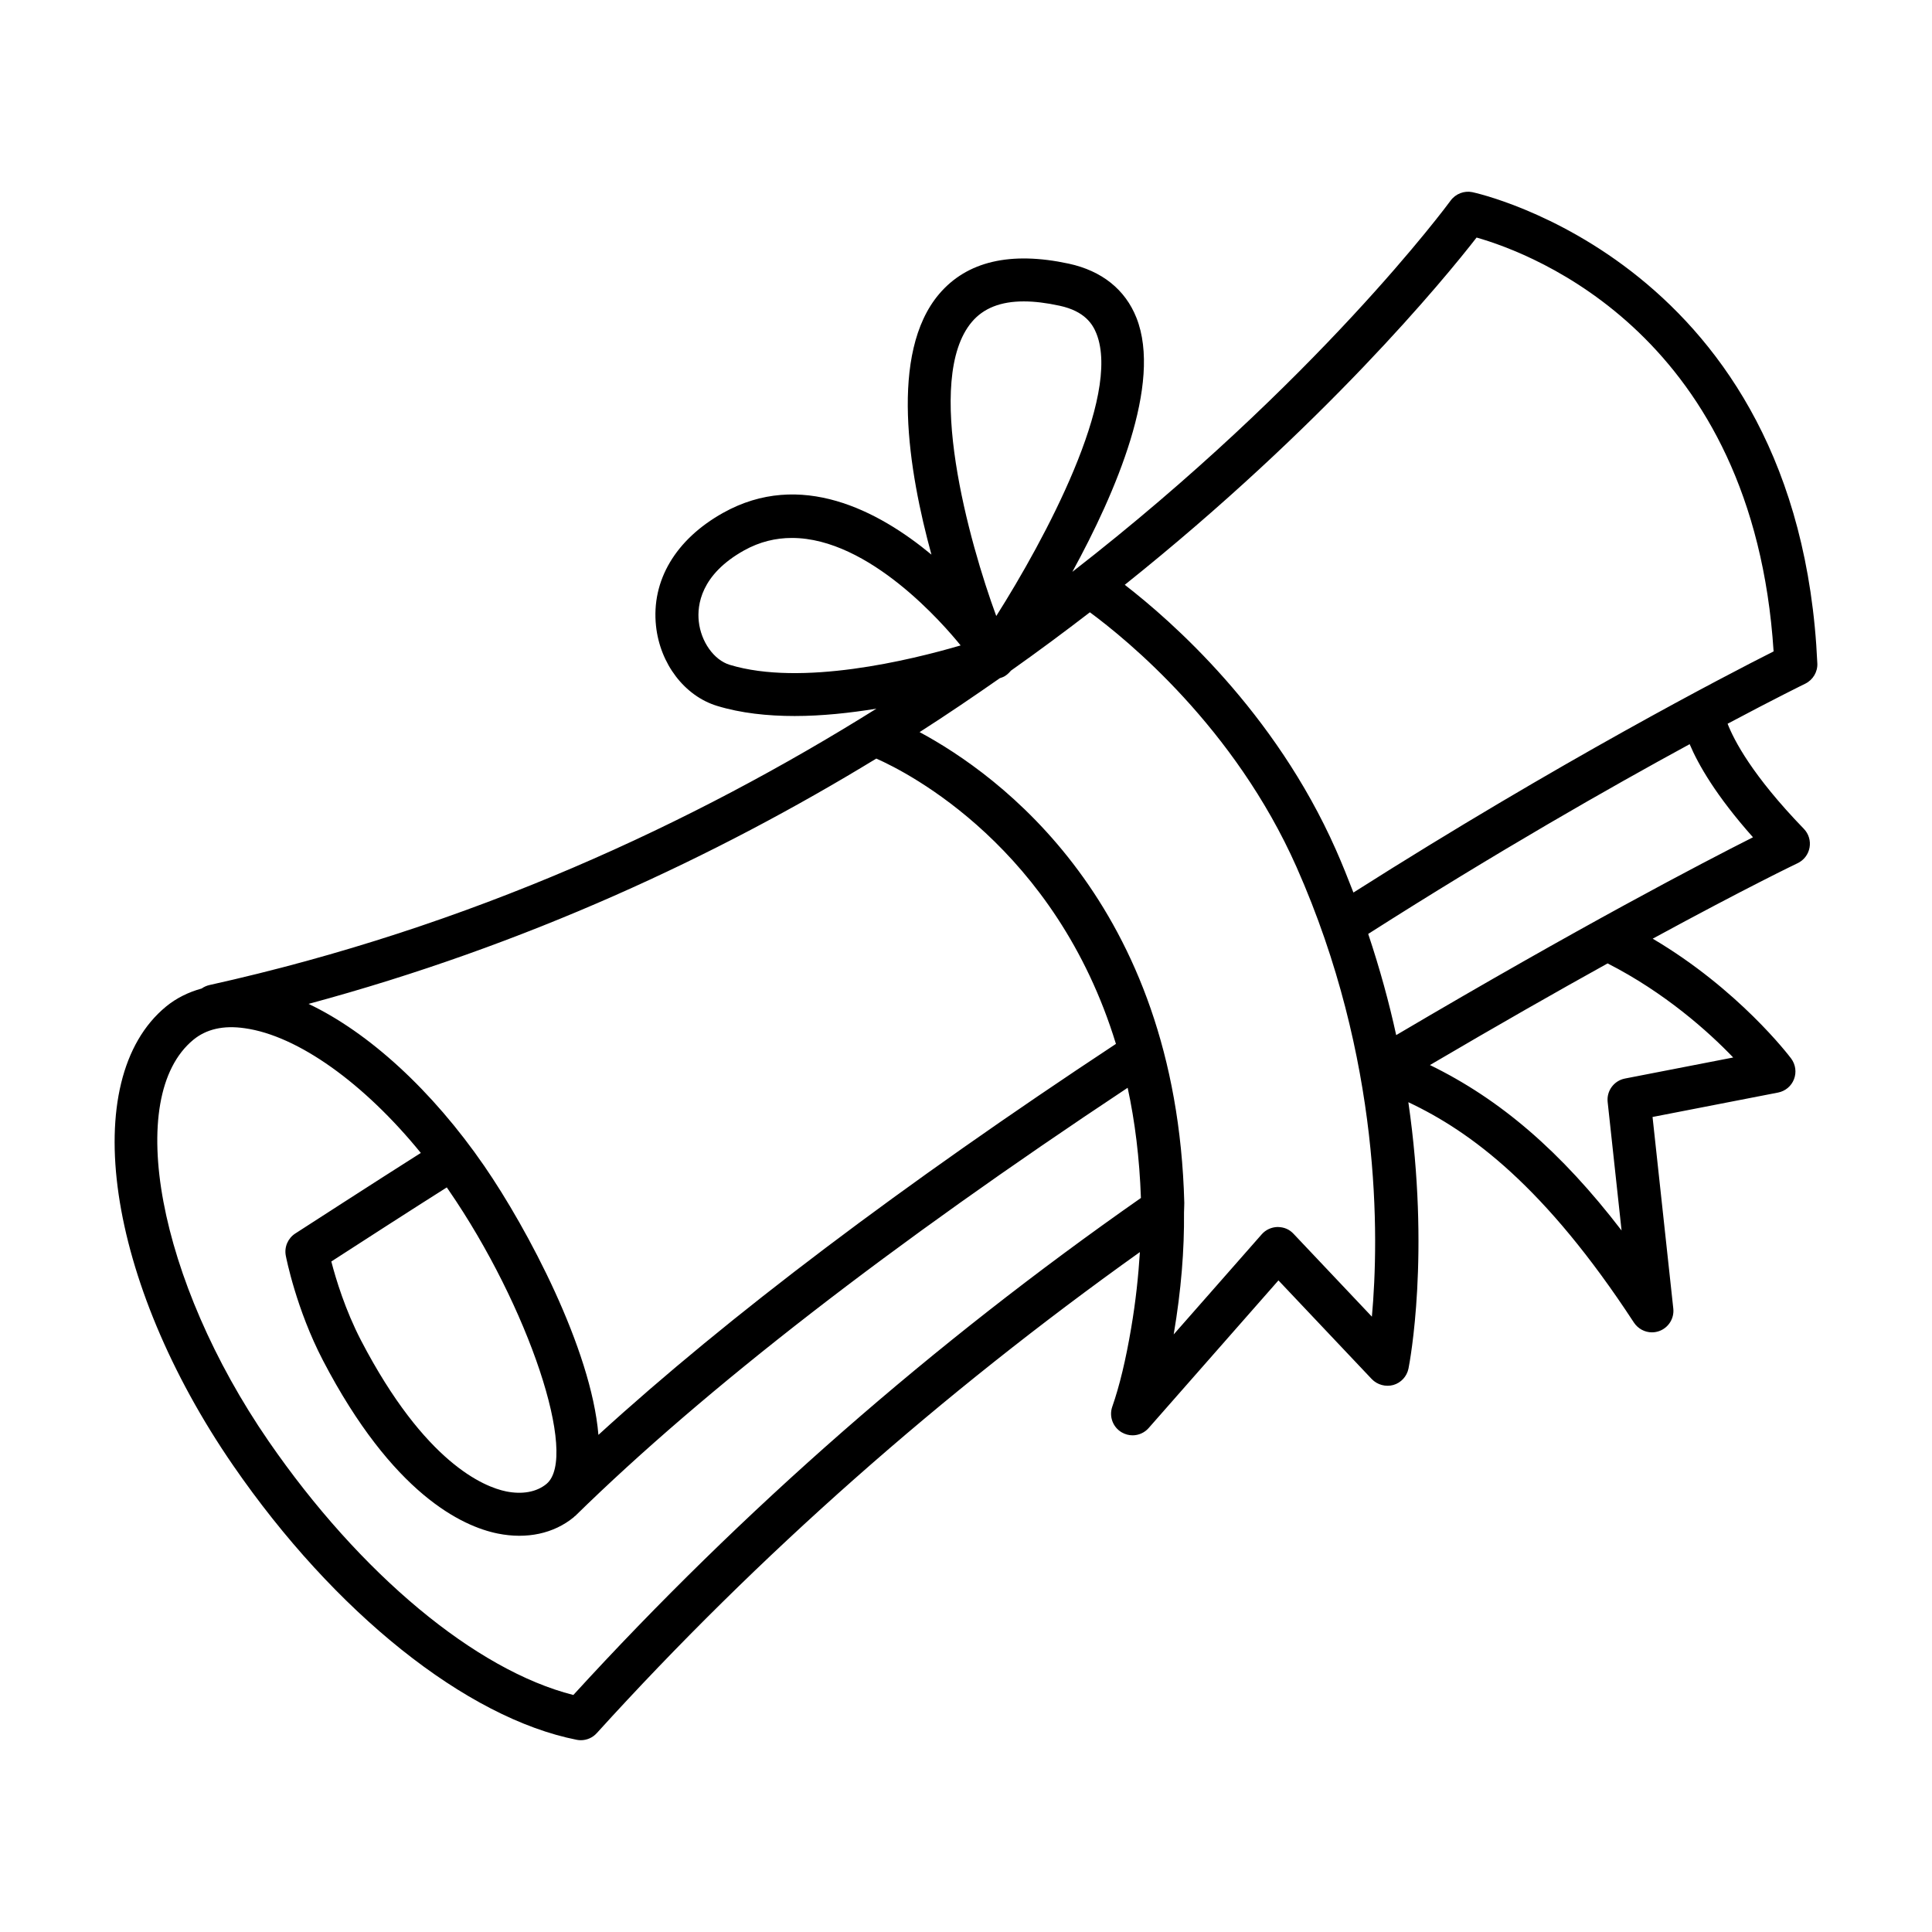 <?xml version="1.0" encoding="UTF-8"?>
<!-- The Best Svg Icon site in the world: iconSvg.co, Visit us! https://iconsvg.co -->
<svg fill="#000000" width="800px" height="800px" version="1.1" viewBox="144 144 512 512" xmlns="http://www.w3.org/2000/svg">
 <path d="m625.61 319.8c-4.773-106.25-90.578-124.7-91.441-124.88-2.156-0.438-4.426 0.438-5.746 2.246-0.633 0.867-35.312 47.949-100.24 98.379 11.547-21.09 23.875-49.879 16.992-67.316-2.965-7.492-9.168-12.461-17.949-14.359-15.449-3.324-26.992-0.613-34.352 8.051-13.258 15.641-8.09 46.973-2.031 69.059-14.066-11.66-34.699-22.555-55.238-11.055-12.562 7.027-19.039 17.941-17.754 29.957 1.07 10.047 7.574 18.555 16.176 21.184 6.301 1.926 13.355 2.684 20.566 2.684 7.305 0 14.699-0.816 21.668-1.945-48.289 30.203-107.43 57.859-176.74 73.238-0.77 0.172-1.469 0.488-2.07 0.918-3.481 0.961-6.68 2.516-9.438 4.777-23.625 19.43-15.82 72.844 17.77 121.61 26.922 39.082 61.805 66.938 91.051 72.715 0.363 0.07 0.73 0.109 1.098 0.109 1.594 0 3.129-0.668 4.223-1.879 42.91-47.301 91.395-90.008 143.93-127.48-0.402 6.332-1.082 12.922-2.309 20.121-1.418 8.402-3.102 15.418-5.008 20.844-0.906 2.574 0.141 5.426 2.492 6.805 0.906 0.527 1.891 0.793 2.879 0.793 1.586 0 3.172-0.668 4.285-1.949l34.379-39.109 24.723 26.145c1.477 1.543 3.715 2.129 5.719 1.574 2.047-0.586 3.59-2.269 4.019-4.356 0.352-1.762 5.801-30.395-0.035-70.586 16.57 7.816 36.227 22.375 59.777 58.398 1.086 1.641 2.894 2.59 4.773 2.59 0.641 0 1.293-0.109 1.918-0.332 2.477-0.891 4.035-3.367 3.742-5.984l-5.496-50.758 33.254-6.469c1.934-0.375 3.535-1.711 4.231-3.547 0.711-1.824 0.418-3.894-0.75-5.469-0.625-0.836-13.984-18.359-36.695-31.766 24.871-13.523 38.184-19.902 38.406-20.004 1.656-0.785 2.84-2.332 3.16-4.133 0.332-1.809-0.234-3.66-1.516-4.981-13.738-14.191-18.527-23.535-20.199-27.844 12.848-6.832 20.387-10.523 20.59-10.621 2.031-1.004 3.297-3.117 3.188-5.387zm-224.04-90.508c3.074-3.617 7.602-5.418 13.734-5.418 2.824 0 5.996 0.383 9.504 1.148 6.707 1.449 8.777 4.918 9.766 7.402 6.625 16.766-13.719 54.562-26.555 74.828-7.137-19.391-19.305-62.801-6.449-77.961zm-64.211 90.883c-4.16-1.273-7.598-6.109-8.176-11.5-0.461-4.266 0.492-12.375 11.984-18.797 4.176-2.332 8.445-3.316 12.691-3.316 20.535 0 40.379 23.102 44.719 28.48-13.312 3.902-42.156 10.941-61.219 5.133zm-34.77 204.08c-1.906-22.805-18.793-54.617-30.262-71.273-13.828-20.078-30.656-35.395-46.559-42.941 57.766-15.59 108.06-39.137 150.46-65.012 8.488 3.731 47.586 23.633 63.508 75.613-56.621 37.367-102.69 72.156-137.14 103.61zm-13.805 13.035c-2.602 2.121-6.375 2.801-10.613 1.957-5.934-1.211-21.559-7.527-38.465-39.961-4.215-8.113-6.711-16.375-7.902-20.98 6.809-4.41 22.289-14.387 30.602-19.633 0.18 0.266 0.355 0.516 0.527 0.766 21.148 30.723 34.445 70.641 25.918 77.789-0.02 0.02-0.043 0.043-0.066 0.062zm7.16 55.898c-25.816-6.539-56.461-31.988-80.777-67.285-29.254-42.477-38.375-91.176-19.918-106.36 3.422-2.809 7.957-3.883 13.641-3.047 14.059 1.977 31.605 14.582 46.633 33.043-11.305 7.152-33.281 21.359-33.281 21.359-1.949 1.266-2.938 3.574-2.504 5.859 0.109 0.57 2.769 14.164 9.859 27.785 18.477 35.465 36.941 43.969 46.297 45.859 7.688 1.559 14.875 0.027 20.176-4.34 0.07-0.059 0.109-0.137 0.18-0.195 0.059-0.051 0.133-0.07 0.191-0.125 34.488-33.797 83.801-71.965 146.4-113.47 1.926 8.887 3.144 18.621 3.516 29.203-54.984 38.438-105.6 82.695-150.41 131.71zm211.62-100.26-20.773-21.969c-1.098-1.156-2.422-1.766-4.242-1.793-1.613 0.043-3.129 0.738-4.188 1.949l-23.32 26.52c2.004-11.836 2.824-22.387 2.734-32.328 0.023-0.121-0.004-0.242 0.012-0.363-0.008-0.703 0.082-1.48 0.062-2.176-2.082-79.555-49.352-113.58-70.148-124.75 7.383-4.727 14.41-9.504 21.273-14.297 0.164-0.055 0.543-0.184 0.609-0.207 0.945-0.34 1.688-1.031 2.336-1.793 7.293-5.156 14.227-10.312 20.91-15.457 9.793 7.211 38.344 30.469 54.766 67.512 22.598 50.996 21.875 98.125 19.969 119.15zm95.75-68.68-28.691 5.578c-2.906 0.57-4.898 3.269-4.578 6.207l3.688 34.059c-16.082-20.961-32.188-34.785-50.785-43.844 18.098-10.641 33.844-19.598 47.082-26.934 15.117 7.703 26.715 18.062 33.285 24.934zm5.246-58.359c-13.34 6.723-45.859 23.684-94.555 52.426-1.871-8.605-4.328-17.582-7.418-26.816 34.086-21.734 64.195-38.875 85.188-50.285 2.289 5.394 6.941 13.598 16.785 24.676zm-105.89 14.641c-1.457-3.766-2.965-7.551-4.66-11.379-16.215-36.609-43.562-60.609-55.938-70.168 52.75-42.156 84.668-80.996 93.238-92.031 15 4.266 73.324 26.156 78.711 109.68-12.301 6.195-56.727 29.211-111.35 63.902z"/>
</svg>